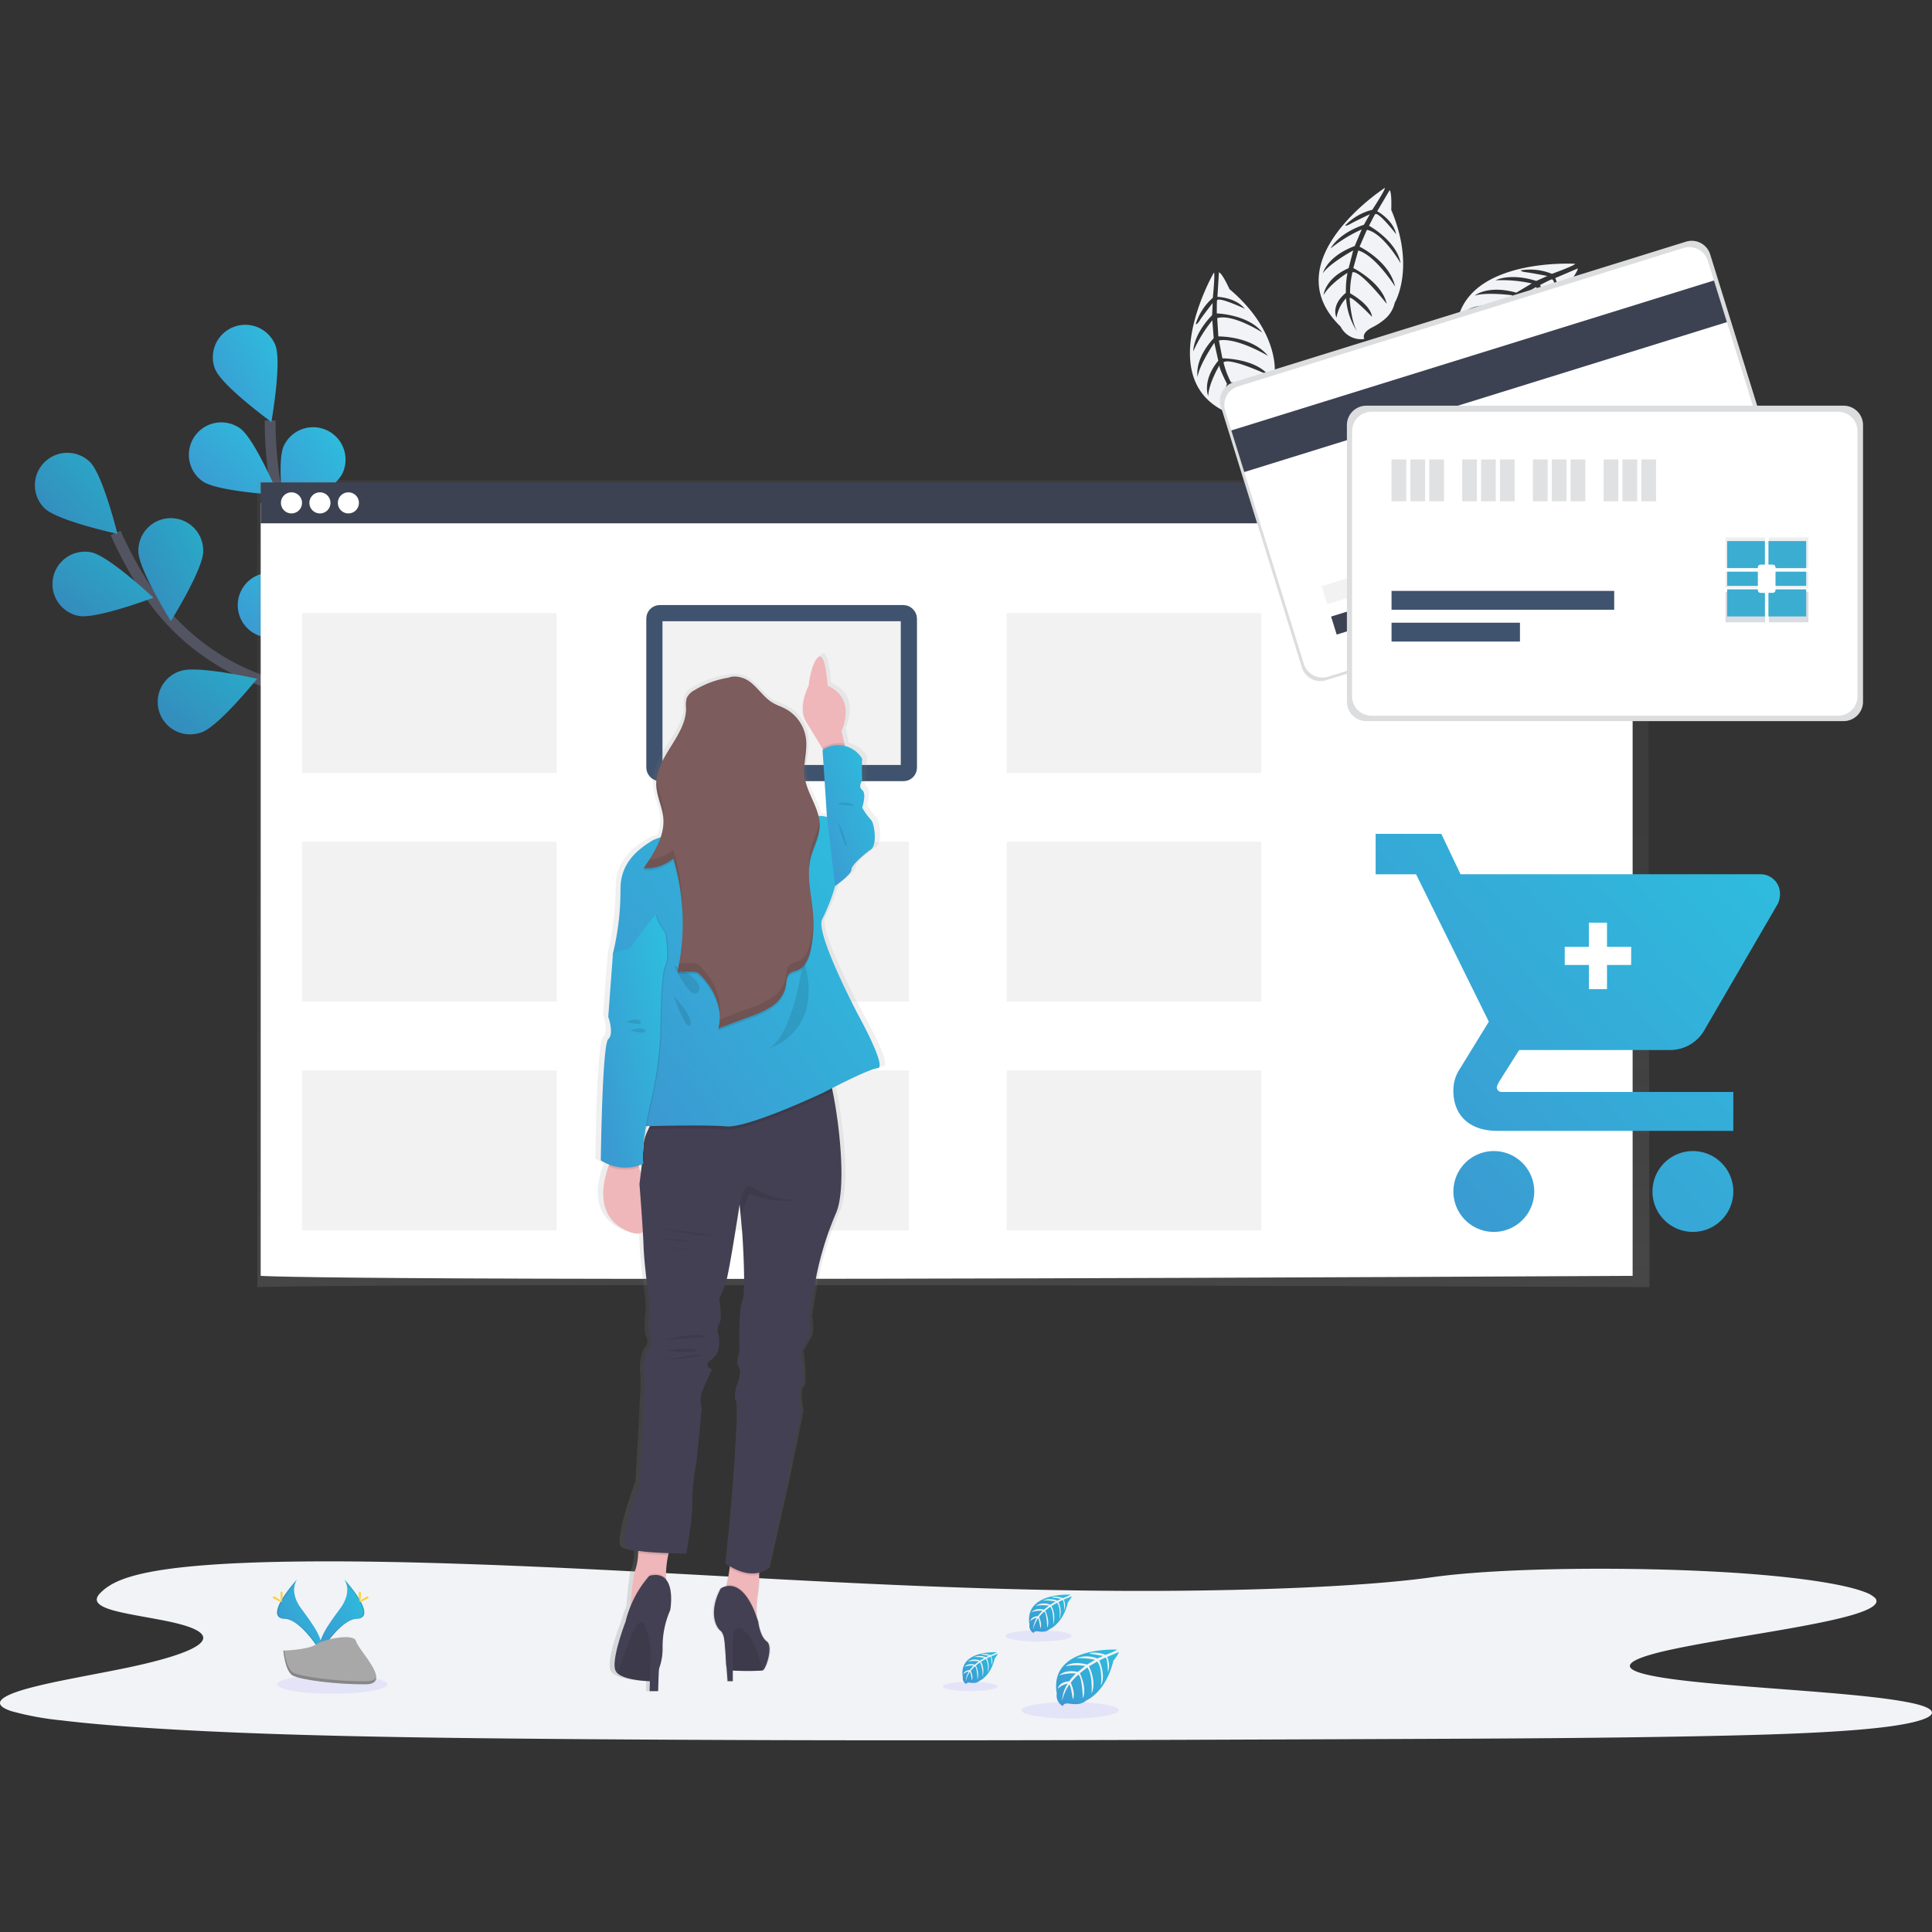 <svg xmlns="http://www.w3.org/2000/svg" xmlns:xlink="http://www.w3.org/1999/xlink" width="358" height="358" viewBox="0 0 358 358">
  <rect x="0" y="0" width="358" height="358" fill="#333333" stroke="none"/>
  <defs>
    <linearGradient id="linear-gradient" x1="1.201" y1="-0.058" x2="0.083" y2="0.898" gradientUnits="objectBoundingBox">
      <stop offset="0" stop-color="#2bc5e1"/>
      <stop offset="1" stop-color="#3b9ad1"/>
    </linearGradient>
    <linearGradient id="linear-gradient-20" x1="0.5" y1="1" x2="0.5" gradientUnits="objectBoundingBox">
      <stop offset="0" stop-color="gray" stop-opacity="0.251"/>
      <stop offset="0.54" stop-color="gray" stop-opacity="0.122"/>
      <stop offset="1" stop-color="gray" stop-opacity="0.102"/>
    </linearGradient>
    <linearGradient id="linear-gradient-21" x1="0.5" x2="0.5" xlink:href="#linear-gradient-20"/>
  </defs>
  <g id="Shopping_guide" data-name="Shopping guide" transform="translate(71.943 54.506)">
    <rect id="Rectangle_2382" data-name="Rectangle 2382" width="358" height="358" transform="translate(-71.943 -54.506)" fill="#fff" opacity="0"/>
    <g id="Group_1361" data-name="Group 1361" transform="translate(-66.067 3.324)">
      <path id="Path_6504" data-name="Path 6504" d="M496.97,53.012c-.355.039-.681.076-1.028.113-1.282.135-2.625.258-4.018.366-7.3.574-16.295.855-25.057,1.045-19.653.428-39.717.511-59.7.592-53.983.221-108.1.442-161.95-.068-21.277-.2-43.022-.538-62.3-1.57q-4.145-.221-8.128-.488c-5.372-.36-10.532-.8-14.823-1.323a55.129,55.129,0,0,1-9.256-1.7c-4.075-1.336-1.918-2.836,2.734-4.145,1.932-.53,4.111-1.038,6.521-1.523,3.592-.737,7.553-1.453,11.167-2.19,12.858-2.618,21.249-5.931,9.38-8.617-3.411-.772-8.341-1.449-11.121-2.254-3.546-1.03-3.273-2.174-2.145-3.286q.22-.212.465-.419c1.926-1.648,5.55-3.423,16.724-4.452,11.607-1.069,28.089-1.015,42.494-.635,22.4.6,43.065,1.84,63.948,2.961s42.731,2.147,65.682,2.257c20.266.1,43.905-.631,57.356-2.525,13.064-1.84,37.621-1.98,55.32-.868,12.149.763,21.213,2.136,25.036,3.682a5.141,5.141,0,0,1,1.663.959.833.833,0,0,1,.3.9,1.269,1.269,0,0,1-.3.443c-2.957,3.049-24.245,5.454-37.185,8.178-6.323,1.33-10.788,2.929-6.44,4.363C458.941,45,482,45.779,495.927,47.406c2.621.3,4.928.649,6.844,1.048C509.527,49.9,507.034,51.857,496.97,53.012Z" transform="translate(-154.434 209.281)" fill="#f1f3f6"/>
      <g id="flowers" transform="translate(0.595 2.353)">
        <path id="Path_6505" data-name="Path 6505" d="M154.312,208.776s-13.86-24.563-34.747-31.638a42.721,42.721,0,0,1-21.646-16.193A71.712,71.712,0,0,1,91.53,149.46" transform="translate(-76.573 -110.886)" fill="none" stroke="#535461" stroke-miterlimit="10" stroke-width="2"/>
        <path id="Path_6506" data-name="Path 6506" d="M43.713,110.482c2.38,2.3,13.463,4.71,13.463,4.71s-2.712-11-5.1-13.315a6,6,0,1,0-8.365,8.618Z" transform="translate(-41.89 -76.455)" fill="url(#linear-gradient)"/>
        <path id="Path_6507" data-name="Path 6507" d="M57.53,172.879c3.251.645,13.86-3.372,13.86-3.372s-8.271-7.762-11.525-8.407a6,6,0,1,0-2.335,11.78Z" transform="translate(-49.437 -118.938)" fill="url(#linear-gradient)"/>
        <path id="Path_6508" data-name="Path 6508" d="M125.574,245.06c3.134-1.085,10.245-9.9,10.245-9.9s-11.052-2.528-14.183-1.443a6.005,6.005,0,1,0,3.917,11.347Z" transform="translate(-94.656 -169.564)" fill="url(#linear-gradient)"/>
        <path id="Path_6509" data-name="Path 6509" d="M197.805,285.6c3.272-.542,11.781-8.03,11.781-8.03s-10.465-4.36-13.737-3.821a6.005,6.005,0,0,0,1.956,11.851Z" transform="translate(-145.946 -197.696)" fill="url(#linear-gradient)"/>
        <path id="Path_6510" data-name="Path 6510" d="M117.544,146.507c0,3.314-6,12.935-6,12.935s-6.008-9.615-6.011-12.929a6.005,6.005,0,1,1,12.007,0Z" transform="translate(-86.358 -104.538)" fill="url(#linear-gradient)"/>
        <path id="Path_6511" data-name="Path 6511" d="M199,192.423c-.991,3.164-9.594,10.546-9.594,10.546s-2.856-10.983-1.877-14.162a6.005,6.005,0,0,1,11.45,3.589Z" transform="translate(-143.501 -135.608)" fill="url(#linear-gradient)"/>
        <path id="Path_6512" data-name="Path 6512" d="M270.268,252.769c-.44,3.287-7.671,12.016-7.671,12.016s-4.67-10.329-4.218-13.616a6,6,0,1,1,11.9,1.6Z" transform="translate(-193.126 -178.311)" fill="url(#linear-gradient)"/>
        <path id="Path_6513" data-name="Path 6513" d="M43.713,110.482c2.38,2.3,13.463,4.71,13.463,4.71s-2.712-11-5.1-13.315a6,6,0,1,0-8.365,8.618Z" transform="translate(-41.89 -76.455)" opacity="0.1"/>
        <path id="Path_6514" data-name="Path 6514" d="M57.53,172.879c3.251.645,13.86-3.372,13.86-3.372s-8.271-7.762-11.525-8.407a6,6,0,1,0-2.335,11.78Z" transform="translate(-49.437 -118.938)" opacity="0.1"/>
        <path id="Path_6515" data-name="Path 6515" d="M125.574,245.06c3.134-1.085,10.245-9.9,10.245-9.9s-11.052-2.528-14.183-1.443a6.005,6.005,0,1,0,3.917,11.347Z" transform="translate(-94.656 -169.564)" opacity="0.1"/>
        <path id="Path_6516" data-name="Path 6516" d="M197.805,285.6c3.272-.542,11.781-8.03,11.781-8.03s-10.465-4.36-13.737-3.821a6.005,6.005,0,0,0,1.956,11.851Z" transform="translate(-145.946 -197.696)" opacity="0.25"/>
        <path id="Path_6517" data-name="Path 6517" d="M117.544,146.507c0,3.314-6,12.935-6,12.935s-6.008-9.615-6.011-12.929a6.005,6.005,0,1,1,12.007,0Z" transform="translate(-86.358 -104.538)" opacity="0.1"/>
        <path id="Path_6518" data-name="Path 6518" d="M199,192.423c-.991,3.164-9.594,10.546-9.594,10.546s-2.856-10.983-1.877-14.162a6.005,6.005,0,0,1,11.45,3.589Z" transform="translate(-143.501 -135.608)" opacity="0.25"/>
        <path id="Path_6519" data-name="Path 6519" d="M270.268,252.769c-.44,3.287-7.671,12.016-7.671,12.016s-4.67-10.329-4.218-13.616a6,6,0,1,1,11.9,1.6Z" transform="translate(-193.126 -178.311)" opacity="0.25"/>
        <path id="Path_6520" data-name="Path 6520" d="M219.9,159.946s-2.712-28.076-18.947-43.009a42.708,42.708,0,0,1-13.228-23.575A71.759,71.759,0,0,1,186.54,80.27" transform="translate(-142.955 -62.544)" fill="none" stroke="#535461" stroke-miterlimit="10" stroke-width="2"/>
        <path id="Path_6521" data-name="Path 6521" d="M151.757,29.7c1.241,3.076,10.4,9.75,10.4,9.75s1.974-11.164.735-14.24a6.009,6.009,0,0,0-11.149,4.49Z" transform="translate(-118.341 -21.441)" fill="url(#linear-gradient)"/>
        <path id="Path_6522" data-name="Path 6522" d="M139.1,92.369c2.712,1.907,14.032,2.531,14.032,2.531s-4.39-10.443-7.1-12.351a6.009,6.009,0,0,0-6.93,9.82Z" transform="translate(-108.031 -63.368)" fill="url(#linear-gradient)"/>
        <path id="Path_6523" data-name="Path 6523" d="M172.244,185.947c3.314.28,13.39-4.9,13.39-4.9s-9.079-6.789-12.384-7.066a6.005,6.005,0,1,0-1.006,11.965Z" transform="translate(-129.03 -127.996)" fill="url(#linear-gradient)"/>
        <path id="Path_6524" data-name="Path 6524" d="M221.722,252.205c3.212.832,14.026-2.567,14.026-2.567s-7.8-8.226-11.01-9.057a6,6,0,1,0-3.013,11.625Z" transform="translate(-164.394 -174.416)" fill="url(#linear-gradient)"/>
        <path id="Path_6525" data-name="Path 6525" d="M204.5,92.863c-1.341,3.031-10.724,9.392-10.724,9.392s-1.6-11.221-.256-14.255A6,6,0,1,1,204.5,92.864Z" transform="translate(-147.455 -65.447)" fill="url(#linear-gradient)"/>
        <path id="Path_6526" data-name="Path 6526" d="M254.754,167.006c-2.187,2.492-13.044,5.755-13.044,5.755s1.832-11.185,4.023-13.677a6,6,0,0,1,9.021,7.922Z" transform="translate(-181.502 -116.184)" fill="url(#linear-gradient)"/>
        <path id="Path_6527" data-name="Path 6527" d="M299.442,251.576c-1.736,2.826-11.884,7.876-11.884,7.876s-.084-11.335,1.651-14.162a6.01,6.01,0,0,1,10.245,6.285Z" transform="translate(-213.535 -175.838)" fill="url(#linear-gradient)"/>
      </g>
      <g id="floor_flowers" data-name="floor flowers" transform="translate(44.637 234.816)">
        <ellipse id="Ellipse_827" data-name="Ellipse 827" cx="10.208" cy="1.748" rx="10.208" ry="1.748" transform="translate(0.857 17.711)" fill="#6c63ff" opacity="0.1"/>
        <path id="Path_6528" data-name="Path 6528" d="M221.566,792.94s1.654,2.167-.765,5.424-4.414,6.026-3.616,8.066c0,0,3.649-6.071,6.629-6.156S224.839,796.592,221.566,792.94Z" transform="translate(-208.284 -792.94)" fill="url(#linear-gradient)"/>
        <path id="Path_6529" data-name="Path 6529" d="M221.8,792.94a2.663,2.663,0,0,1,.337.681c2.9,3.4,4.444,6.584,1.657,6.662-2.594.075-5.71,4.716-6.454,5.888a2.788,2.788,0,0,0,.087.268s3.649-6.071,6.629-6.156S225.072,796.592,221.8,792.94Z" transform="translate(-208.517 -792.94)" opacity="0.1"/>
        <path id="Path_6530" data-name="Path 6530" d="M241.463,800.956c0,.762-.084,1.38-.19,1.38s-.193-.6-.193-1.38.108-.4.214-.4S241.463,800.193,241.463,800.956Z" transform="translate(-225.103 -798.196)" fill="#ffd037"/>
        <path id="Path_6531" data-name="Path 6531" d="M242.826,803.905c-.669.365-1.253.585-1.3.491s.452-.464,1.121-.828.4-.1.455,0S243.5,803.541,242.826,803.905Z" transform="translate(-225.41 -800.235)" fill="#ffd037"/>
        <path id="Path_6532" data-name="Path 6532" d="M194.5,792.94s-1.654,2.167.765,5.424,4.414,6.026,3.616,8.066c0,0-3.649-6.071-6.629-6.156S191.235,796.592,194.5,792.94Z" transform="translate(-189.962 -792.94)" fill="url(#linear-gradient)"/>
        <path id="Path_6533" data-name="Path 6533" d="M194.486,792.94a2.663,2.663,0,0,0-.337.681c-2.9,3.4-4.444,6.584-1.657,6.662,2.6.075,5.71,4.716,6.454,5.888a2.134,2.134,0,0,1-.087.268s-3.649-6.072-6.629-6.156S191.22,796.592,194.486,792.94Z" transform="translate(-189.947 -792.94)" opacity="0.1"/>
        <path id="Path_6534" data-name="Path 6534" d="M192.91,800.956c0,.762.084,1.38.19,1.38s.193-.6.193-1.38-.108-.4-.214-.4S192.91,800.193,192.91,800.956Z" transform="translate(-191.448 -798.196)" fill="#ffd037"/>
        <path id="Path_6535" data-name="Path 6535" d="M188.464,803.905c.669.365,1.25.585,1.3.491s-.452-.464-1.121-.828-.4-.1-.455,0S187.8,803.541,188.464,803.905Z" transform="translate(-188.057 -800.235)" fill="#ffd037"/>
        <path id="Path_6536" data-name="Path 6536" d="M194.66,831s4.628-.145,6.026-1.136,7.117-2.181,7.464-.588,6.954,7.922,1.73,7.964-12.14-.814-13.532-1.66S194.66,831,194.66,831Z" transform="translate(-192.67 -817.783)" fill="#a8a8a8"/>
        <path id="Path_6537" data-name="Path 6537" d="M209.97,842.472c-5.225.042-12.14-.813-13.532-1.66-1.061-.648-1.482-2.965-1.624-4.031h-.154s.3,3.73,1.684,4.58,8.307,1.7,13.532,1.66c1.507,0,2.031-.548,2-1.344C211.669,842.164,211.094,842.463,209.97,842.472Z" transform="translate(-192.67 -823.57)" opacity="0.2"/>
        <path id="Path_6538" data-name="Path 6538" d="M681.26,836.172s-12.739-.768-11.236,8.16a2.172,2.172,0,0,0,1.13,2.293s.024-.66,1.308-.437a5.83,5.83,0,0,0,1.383.066,2.861,2.861,0,0,0,1.693-.7h0s3.58-1.476,4.972-7.331c0,0,1.03-1.277.991-1.606l-2.151.9a3.857,3.857,0,0,1,.157,2.841s-.069-2.784-.482-2.712c-.084,0-1.118.536-1.118.536s1.266,2.712.3,4.664c0,0,.362-3.314-.705-4.469l-1.507.883s1.476,2.79.476,5.068c0,0,.256-3.492-.792-4.854l-1.371,1.069s1.386,2.751.539,4.64c0,0-.108-4.065-.838-4.372a7.887,7.887,0,0,0-1.383,1.507s.949,1.995.362,3.049c0,0-.362-2.712-.66-2.712a8.951,8.951,0,0,0-1.32,3.013,6.558,6.558,0,0,1,1.03-3.2,3.6,3.6,0,0,0-1.829.949s.187-1.268,2.109-1.38a8.257,8.257,0,0,1,1.253-1.443,7.844,7.844,0,0,0-3.1.356s1.028-1.205,3.45-.654l1.353-1.1a11.117,11.117,0,0,0-3.616.036s1.241-1.061,3.98-.3l1.476-.88a13.443,13.443,0,0,0-3.456-.3,5.293,5.293,0,0,1,3.887.06l1.055-.473s-1.588-.3-2.052-.359-.488-.178-.488-.178a5.5,5.5,0,0,1,2.98.331A13.4,13.4,0,0,0,681.26,836.172Z" transform="translate(-524.715 -823.134)" fill="url(#linear-gradient)"/>
        <ellipse id="Ellipse_828" data-name="Ellipse 828" cx="9.015" cy="1.525" rx="9.015" ry="1.525" transform="translate(138.755 22.743)" fill="#6c63ff" opacity="0.1"/>
        <path id="Path_6539" data-name="Path 6539" d="M618.693,837.768s-7.183-.434-6.328,4.6a1.229,1.229,0,0,0,.639,1.293s0-.374.738-.247a3.516,3.516,0,0,0,.777.039,1.648,1.648,0,0,0,.955-.395h0s2.019-.835,2.805-4.134c0,0,.579-.72.557-.9l-1.205.515a2.184,2.184,0,0,1,.087,1.6s-.039-1.57-.271-1.534c-.048,0-.63.3-.63.3a3.575,3.575,0,0,1,.175,2.63s.2-1.877-.4-2.522l-.853.5a3.772,3.772,0,0,1,.268,2.857,5.351,5.351,0,0,0-.449-2.736l-.771.6a3.681,3.681,0,0,1,.3,2.615s-.063-2.293-.473-2.465a4.716,4.716,0,0,0-.78.841s.536,1.127.2,1.721c0,0-.2-1.528-.371-1.534a5.063,5.063,0,0,0-.744,1.706,3.661,3.661,0,0,1,.579-1.808,2.024,2.024,0,0,0-1.031.533s.106-.717,1.205-.777a4.559,4.559,0,0,1,.705-.814,4.413,4.413,0,0,0-1.748.2,1.963,1.963,0,0,1,1.946-.368l.762-.624a6.279,6.279,0,0,0-2.037.021,2.46,2.46,0,0,1,2.245-.163l.829-.494a7.447,7.447,0,0,0-1.946-.169,3,3,0,0,1,2.191.033l.6-.265s-.9-.178-1.154-.2-.277-.1-.277-.1a3.109,3.109,0,0,1,1.681.187A7.1,7.1,0,0,0,618.693,837.768Z" transform="translate(-484.467 -824.254)" fill="url(#linear-gradient)"/>
        <ellipse id="Ellipse_829" data-name="Ellipse 829" cx="5.083" cy="0.859" rx="5.083" ry="0.859" transform="translate(124.196 18.989)" fill="#6c63ff" opacity="0.1"/>
        <path id="Path_6540" data-name="Path 6540" d="M660.973,802.354s-8.669-.524-7.647,5.553a1.483,1.483,0,0,0,.771,1.561s0-.449.889-.3a4.278,4.278,0,0,0,.94.045,1.986,1.986,0,0,0,1.154-.476h0s2.438-1.006,3.384-4.993c0,0,.7-.868.675-1.091l-1.464.624a2.634,2.634,0,0,1,.109,1.934s-.048-1.9-.331-1.85c-.054,0-.759.365-.759.365a4.32,4.32,0,0,1,.211,3.176s.247-2.266-.479-3.043l-1.03.6a4.549,4.549,0,0,1,.325,3.45s.175-2.377-.542-3.314l-.934.726s.946,1.871.371,3.158c0,0-.075-2.766-.572-2.977a5.672,5.672,0,0,0-.94,1.015s.648,1.359.244,2.076c0,0-.244-1.841-.446-1.85a6.051,6.051,0,0,0-.9,2.058,4.433,4.433,0,0,1,.7-2.175,2.449,2.449,0,0,0-1.244.645s.127-.865,1.446-.94a5.667,5.667,0,0,1,.853-.982,5.365,5.365,0,0,0-2.109.244,2.364,2.364,0,0,1,2.35-.446l.922-.75a7.583,7.583,0,0,0-2.462.024,3,3,0,0,1,2.712-.2l1-.6a9.882,9.882,0,0,0-2.35-.2,3.607,3.607,0,0,1,2.646.039l.717-.319s-1.082-.214-1.4-.247-.331-.12-.331-.12a3.745,3.745,0,0,1,2.028.226A8.84,8.84,0,0,0,660.973,802.354Z" transform="translate(-513.076 -799.509)" fill="url(#linear-gradient)"/>
        <ellipse id="Ellipse_830" data-name="Ellipse 830" cx="6.138" cy="1.037" rx="6.138" ry="1.037" transform="translate(135.79 9.452)" fill="#6c63ff" opacity="0.1"/>
      </g>
      <g id="browser" transform="translate(41.803 31.146)">
        <path id="Path_6541" data-name="Path 6541" d="M436.614,266.523,436.348,117H178.65V266.523S194.137,265.66,436.614,266.523Z" transform="translate(-178.65 -117)" fill="url(#linear-gradient-20)"/>
        <path id="Path_6542" data-name="Path 6542" d="M434.951,274.223V131H180.73V274.223S196,275.481,434.951,274.223Z" transform="translate(-180.103 -126.782)" fill="#fff"/>
        <rect id="Rectangle_2574" data-name="Rectangle 2574" width="254.217" height="7.575" transform="translate(0.63 0.419)" fill="#3c4252"/>
      </g>
      <g id="buttons" transform="translate(46.175 33.394)">
        <circle id="Ellipse_831" data-name="Ellipse 831" cx="1.959" cy="1.959" r="1.959" fill="#fff"/>
        <circle id="Ellipse_832" data-name="Ellipse 832" cx="1.959" cy="1.959" r="1.959" transform="translate(5.273)" fill="#fff"/>
        <circle id="Ellipse_833" data-name="Ellipse 833" cx="1.959" cy="1.959" r="1.959" transform="translate(10.546)" fill="#fff"/>
      </g>
      <g id="boxes" transform="translate(50.092 55.788)">
        <rect id="Rectangle_2575" data-name="Rectangle 2575" width="47.155" height="29.631" rx="1" transform="translate(65.291)" fill="#f2f2f2" stroke="#3f536e" stroke-width="3"/>
        <rect id="Rectangle_2576" data-name="Rectangle 2576" width="47.155" height="29.631" fill="#f2f2f2"/>
        <rect id="Rectangle_2577" data-name="Rectangle 2577" width="47.155" height="29.631" transform="translate(130.583)" fill="#f2f2f2"/>
        <rect id="Rectangle_2578" data-name="Rectangle 2578" width="47.155" height="29.631" transform="translate(0 42.362)" fill="#f2f2f2"/>
        <rect id="Rectangle_2579" data-name="Rectangle 2579" width="47.155" height="29.631" transform="translate(65.291 42.362)" fill="#f2f2f2"/>
        <rect id="Rectangle_2580" data-name="Rectangle 2580" width="47.155" height="29.631" transform="translate(130.583 42.362)" fill="#f2f2f2"/>
        <rect id="Rectangle_2581" data-name="Rectangle 2581" width="47.155" height="29.631" transform="translate(0 84.72)" fill="#f2f2f2"/>
        <rect id="Rectangle_2582" data-name="Rectangle 2582" width="47.155" height="29.631" transform="translate(65.291 84.72)" fill="#f2f2f2"/>
        <rect id="Rectangle_2583" data-name="Rectangle 2583" width="47.155" height="29.631" transform="translate(130.583 84.72)" fill="#f2f2f2"/>
      </g>
      <g id="woman" transform="translate(104.431 63.187)">
        <path id="Path_6543" data-name="Path 6543" d="M436.177,290.188s-8.47-15.481-7.042-18a34.3,34.3,0,0,0,2.48-6.165s3.128-2.139,3.128-3.013,2.477-2.9,3.781-3.775.651-5.035,0-5.538a11.476,11.476,0,0,1-1.684-2.266s.9-2.516,0-3.272.133-1.507,0-2.266a30.386,30.386,0,0,1,0-3.522,5.678,5.678,0,0,0-3.333-2.411l-.1-.4-.557-2.347s2.712-5.2-1.687-7.918a7.346,7.346,0,0,0-.973-.512,3.374,3.374,0,0,0-.024-.341,21.293,21.293,0,0,0-.639-3.98c-.229-.729-.527-1.22-.9-1.109a.6.6,0,0,0-.247.142,2.747,2.747,0,0,0-.467.551h0a.124.124,0,0,1-.021.033,9.45,9.45,0,0,0-1.037,2.878,16.6,16.6,0,0,0-.3,1.808h0a9.939,9.939,0,0,0-.5,1.118c-.533,1.383-1.157,3.778-.021,5.55.964,1.507,2.263,3.577,3.206,5.083l.03.048.057.093-.1.063v.232l.087,1.269.729,10.962a4.656,4.656,0,0,0-.669-.142,6.077,6.077,0,0,0-.973-.063c-.636-2.5-2.38-4.821-2.712-7.43a6.9,6.9,0,0,1-.051-.786c.027-1.642.437-3.29.4-4.929,0-.3,0-.6-.03-.9h0a2.42,2.42,0,0,0-.024-.25,7.409,7.409,0,0,0-4.029-5.613c-.756-.377-1.576-.627-2.311-1.04-1.7-.952-2.787-2.67-4.33-3.848a4.793,4.793,0,0,0-4.143-.9,19.139,19.139,0,0,0-2.016.416h0a18.184,18.184,0,0,0-4.613,1.916c-.2.117-.392.238-.579.377a2.549,2.549,0,0,0-.931,1.088,2.85,2.85,0,0,0-.145,1.172c0,.286,0,.579.018.865-.084,4.821-5.279,8.551-5.707,13.258,0,.111-.018.223-.024.334v.515h0v.377c.075,2.064,1.148,3.986,1.344,6.041.018.184.027.365.03.548a9.112,9.112,0,0,1-.533,2.766,8.1,8.1,0,0,0-1.871.759c-1.579,1.015-4.429,2.769-5.469,6.123a8.967,8.967,0,0,0-.395,2.688,56.119,56.119,0,0,1-.88,9.6,17.934,17.934,0,0,1-.554,2.359.554.554,0,0,0-.018.232l-.627,8.135-.111,1.431-.157,2.037s.045.124.111.331a9.6,9.6,0,0,1,.247.94,5.056,5.056,0,0,1,.081,2.109,1.452,1.452,0,0,1-.44.774.325.325,0,0,0-.051.057,6.258,6.258,0,0,0-.476,2.073c-.054.422-.105.9-.157,1.4-.3,3.209-.488,8.012-.6,11.983-.108,3.917-.148,7.012-.148,7.012a8,8,0,0,0,1.618.8c-.042.105-.087.214-.13.328a15.827,15.827,0,0,0-.982,4.14c-.253,2.962.576,6.252,4.706,7.946a6.667,6.667,0,0,0,.811.277,2.571,2.571,0,0,0,2.061-.127c0,.178.021.35.03.521.042.735.078,1.407.1,1.971.13,3.525,1,9.69,1,9.69a12.83,12.83,0,0,1,.039,3.272,17.771,17.771,0,0,0,0,3.775s.9,1.507,0,2.266-1.172,4.52-.9,5.035a.17.17,0,0,1,.015.057c.2,1.25-.925,19.829-.925,19.829s-1.064,2.844-1.91,5.8c-.826,2.875-1.446,5.851-.681,6.409a6.4,6.4,0,0,0,2.383.645c0,.124-.018.247-.03.374a10.738,10.738,0,0,1-.527,3.122c-.359.512-.735,4.483-.919,6.629l-.018.238a22.189,22.189,0,0,0-.97,2.814s-2.884,7.232-1.907,9.109a1.54,1.54,0,0,0,.359.443h0a.819.819,0,0,0,.093.084c1.389,1.112,4.869,1.344,6.132,1.4l-.048,1.79v.066h1.642v-.045c0-.226.036-1.263.09-2.649,0-.247.018-.506.03-.771,0-.208.021-.419.03-.636a11.15,11.15,0,0,0,.714-4.022,17.649,17.649,0,0,1,.633-4.664,12.964,12.964,0,0,1,.835-2.275,10.386,10.386,0,0,0-.2-4.631,3.346,3.346,0,0,0-.6-1.043v-.6a17.378,17.378,0,0,1,.386-3.863.437.437,0,0,1,0-.06c.024-.105.051-.2.078-.3l.018-.066.533.018c1.636.045,2.838.045,2.838.045s1.3-6.671,1.175-9.564v-.392a37.249,37.249,0,0,1,.789-6.783l1.052-10.2a5.364,5.364,0,0,1,0-3.013c.322-.777.988-2.221,1.452-3.215.217-.461.389-.823.461-.979l.042-.084a1.95,1.95,0,0,1-.464-.232h0c-.425-.283-.8-.838.467-1.654,1.956-1.259,1.3-4.405,1.3-4.405a2.261,2.261,0,0,1,.1-2.139c.678-1.006,0-4.782,0-4.782a15.809,15.809,0,0,0,1.338-3.149c.485-1.507,1.711-8.874,2.29-12.426.19-1.166.3-1.919.3-1.919l.018.184.018.2h0l.163,1.678.021.223.3,3.173s.6,8.34.226,11.61v.06a3.863,3.863,0,0,1-.22.991c-.693,1.567-.566,7.792-.53,9.169v.277a5.544,5.544,0,0,0-.368,2.127h0a1.365,1.365,0,0,0,.238.633,1.6,1.6,0,0,1,.232.979v.03a3.567,3.567,0,0,1-.036.434,8.271,8.271,0,0,1-.458,1.705,6.242,6.242,0,0,0-.434,2.8h0a.886.886,0,0,0,.172.341.8.8,0,0,1,.1.362.131.131,0,0,0,0,.033c.244,2.028-.386,10.98-.759,15.879-.151,1.934-.259,3.236-.259,3.236l-1.034,10.7.1.072c.117.084.337.229.633.4v.024l-.045.322c-.148,1.03-.346,2.23-.563,3.146-.018.069-.033.136-.051.2a2.882,2.882,0,0,0-1.106.443c-2.194,3.9-1.223,6.984,0,7.882a3.166,3.166,0,0,1,.738,1.841l.3,3.884v.446a1.154,1.154,0,0,0,.057.356l.093,1.178.127,1.639h1v-1.986h.054c1.579.054,4.125.121,5.234.033h.03a1.953,1.953,0,0,0,.3-.033.757.757,0,0,0,.175-.048c.588-.283,2.052-4.435.732-5.378s-1.612-3.616-1.612-3.616c-.115-.35-.229-.681-.346-1v-.2a16.564,16.564,0,0,1,.157-3.453,26.272,26.272,0,0,0,.343-4.125v-.383a5.147,5.147,0,0,0,.672-.22l.048-.021a4.734,4.734,0,0,0,1.124-.666l3.688-16.343.389-1.9,2.215-10.814s-.78-3.775,0-4.4c.286-.229.365-1.205.346-2.335-.03-1.977-.346-4.462-.346-4.462s1.043-1.636,1.567-2.642,0-3.649,0-3.649l1.027-6.05a57.178,57.178,0,0,1,4.041-13.216c2.109-4.444.765-16.446-.6-22.833-.036-.166-.072-.328-.108-.485v-.024c.645-.319,1.434-.705,2.278-1.109l.319-.151c1.07-.5,2.2-1.021,3.218-1.452l.066-.027a22.472,22.472,0,0,1,2.239-.838,3.752,3.752,0,0,1,.687-.142C441.652,299.751,436.177,290.188,436.177,290.188Zm-40.771,20.474h.542c-.063.117-.124.238-.184.359-.036.072-.072.142-.105.214-.2.413-.383.835-.533,1.247.06-.446.136-.931.22-1.449C395.368,310.918,395.389,310.782,395.407,310.662Zm-1.464,7.855a.224.224,0,0,0,0-.042l-.045-.142c-.033-.1-.063-.193-.093-.3q.28-.084.569-.19h.039v.1c-.015.142-.033.283-.051.422h0a.309.309,0,0,1,0,.054,2.93,2.93,0,0,1-.039.331c-.027.217-.054.428-.078.63-.057-.19-.115-.377-.175-.56a1.431,1.431,0,0,1-.127-.3Z" transform="translate(-386.5 -223.338)" fill="url(#linear-gradient-21)"/>
        <path id="Path_6544" data-name="Path 6544" d="M522.142,243.3l-3.254,1.151-1.181-1.959c-.9-1.507-2.157-3.568-3.082-5.065-1.633-2.633.5-6.647.5-6.647s.386-4.029,1.76-5.27,1.757,5.27,1.757,5.27c5.517,2.507,2.561,8.4,2.561,8.4l.536,2.338Z" transform="translate(-475.589 -224.749)" fill="#efb7b9"/>
        <path id="Path_6545" data-name="Path 6545" d="M530.715,280.546l-3.254,1.151-1.181-1.959v-.172a5.667,5.667,0,0,1,4.041-.8Z" transform="translate(-484.163 -261.991)" opacity="0.1"/>
        <path id="Path_6546" data-name="Path 6546" d="M523.56,294.613l1.63-1.38-.816-12.42a5.16,5.16,0,0,1,7.34,1.63,31.7,31.7,0,0,0,0,3.513c.126.753-.877,1.507,0,2.257s0,3.263,0,3.263a11.333,11.333,0,0,0,1.618,2.257c.627.5,1.256,4.643,0,5.52s-3.613,2.887-3.613,3.763-3.013,3.013-3.013,3.013l-2.646-3.5Z" transform="translate(-482.262 -262.86)" fill="url(#linear-gradient)"/>
        <path id="Path_6547" data-name="Path 6547" d="M395.96,541.833c-6.081-2.579-4.731-8.88-3.586-12.052a16.427,16.427,0,0,1,.8-1.88l3.411-2.07s.7,1.775,1.44,4.155C399.757,535.523,401.742,544.288,395.96,541.833Z" transform="translate(-389.916 -434.685)" fill="#efb7b9"/>
        <path id="Path_6548" data-name="Path 6548" d="M415.841,765.952a10.238,10.238,0,0,0-.9,2.537,18.32,18.32,0,0,0-.392,4.318c.024,1,.108,1.66.108,1.66l-6.773,4.658s.039-.545.105-1.347c.175-2.133.539-6.093.883-6.6a11,11,0,0,0,.509-3.109c.105-1.326.148-2.489.148-2.489S417.676,762.52,415.841,765.952Z" transform="translate(-401.438 -601.317)" fill="#efb7b9"/>
        <path id="Path_6549" data-name="Path 6549" d="M472,779.4s0,1.3-.048,2.8a28.692,28.692,0,0,1-.328,4.113,16.934,16.934,0,0,0-.154,3.441c.045,1.507.154,2.862.154,2.862s-6.915-6.538-6.21-7.057a3.2,3.2,0,0,0,.548-1.437c.211-.9.4-2.109.542-3.134.169-1.22.274-2.2.274-2.2Z" transform="translate(-441.6 -611.425)" fill="#efb7b9"/>
        <path id="Path_6550" data-name="Path 6550" d="M419.348,765.952a10.239,10.239,0,0,0-.9,2.537,55.343,55.343,0,0,1-5.544-.425c.1-1.3.148-2.489.148-2.489S421.183,762.52,419.348,765.952Z" transform="translate(-404.945 -601.317)" opacity="0.1"/>
        <path id="Path_6551" data-name="Path 6551" d="M474.646,779.416s0,1.3-.048,2.8c-2.157.551-4.375-.551-5.448-1.205.169-1.22.274-2.2.274-2.2Z" transform="translate(-444.247 -611.439)" opacity="0.1"/>
        <path id="Path_6552" data-name="Path 6552" d="M443.483,505.711a58.522,58.522,0,0,0-3.89,13.173l-1,6.026s.5,2.634,0,3.637-1.507,2.636-1.507,2.636.753,6.147,0,6.773,0,4.39,0,4.39L434.573,555,431.06,571.31c-3.387,2.763-7.894-.75-7.894-.75l.994-10.663s1.507-18.681.88-19.447.25-3.137.25-3.137.88-2.26.253-3.137.124-2.76.124-2.76-.25-7.653.5-9.41,0-12.622,0-12.622l-.3-3.384-.175-1.874-.015-.184s-.115.75-.3,1.913c-.554,3.54-1.736,10.877-2.2,12.387a16.126,16.126,0,0,1-1.287,3.137s.651,3.763,0,4.767a2.333,2.333,0,0,0-.1,2.133s.627,3.137-1.256,4.39,0,1.883,0,1.883-1.38,3.013-1.88,4.264a5.578,5.578,0,0,0,0,3.013l-1,10.16a36.75,36.75,0,0,0-.753,7.15c.127,2.887-1.13,9.534-1.13,9.534s-9.66,0-11.149-1.13,2.486-12.152,2.486-12.152,1.13-19.32.877-19.82,0-4.267.88-5.017,0-2.26,0-2.26a18.5,18.5,0,0,1,0-3.763,13.351,13.351,0,0,0-.039-3.263s-.841-6.147-.964-9.66-.753-11.414-.753-11.414.657-4.887.756-7.213a8.192,8.192,0,0,1,.9-2.932,26.153,26.153,0,0,1,1.868-3.278s29.724-8.786,30.972-7.912c.331.232.814,1.808,1.29,4.089C444.218,489.32,445.514,501.282,443.483,505.711Z" transform="translate(-398.925 -401.824)" fill="#444053"/>
        <circle id="Ellipse_834" data-name="Ellipse 834" cx="8.657" cy="8.657" r="8.657" transform="translate(17.588 9.899)" fill="#a1616a"/>
        <path id="Path_6553" data-name="Path 6553" d="M453.273,482.953c-1,.512-1.666.865-1.666.865s-14.05,6.65-18.046,6.273c-3.091-.3-10.983-.13-14.421-.045a26.161,26.161,0,0,1,1.868-3.278s29.727-8.783,30.975-7.909C452.315,479.1,452.8,480.666,453.273,482.953Z" transform="translate(-409.305 -401.824)" opacity="0.1"/>
        <path id="Path_6554" data-name="Path 6554" d="M414.3,325.671s-8.018,1.266-9.91,2.507-5.641,3.64-5.641,8.783a49.831,49.831,0,0,1-1.38,11.917c-.5,1.5,7.9,13.674,7.9,13.674l-3.013,18.443s12.053-.377,16.066,0,18.058-6.273,18.058-6.273,8.28-4.39,10.037-4.52-3.513-9.66-3.513-9.66-8.157-15.427-6.777-17.937a34.665,34.665,0,0,0,2.392-6.147l-1.507-12.794a4.922,4.922,0,0,0-4.14.627c-1.883,1.38-8.28.627-8.28.627Z" transform="translate(-394.079 -293.291)" fill="url(#linear-gradient)"/>
        <path id="Path_6555" data-name="Path 6555" d="M395.926,390.509l-3.146.877-.871,11.805s1.13,3.137,0,4.14-1.38,22.457-1.38,22.457a8.2,8.2,0,0,0,7.9.627s-.627-2.383,1.256-11.04a68.981,68.981,0,0,0,1.88-13.047s0-10.79.88-12.547,0-6.147,0-6.147-1.757-2.383-1.633-3.26S395.926,390.509,395.926,390.509Z" transform="translate(-389.316 -335.799)" opacity="0.1"/>
        <path id="Path_6556" data-name="Path 6556" d="M400.316,530.015a8.012,8.012,0,0,1-5.656-.2,16.4,16.4,0,0,1,.8-1.88l3.411-2.07S399.583,527.635,400.316,530.015Z" transform="translate(-392.201 -434.706)" opacity="0.1"/>
        <path id="Path_6557" data-name="Path 6557" d="M395.3,390.481l-3.137.877-.877,11.805s1.13,3.137,0,4.14-1.38,22.457-1.38,22.457a8.194,8.194,0,0,0,7.9.615s-.627-2.383,1.253-11.04a69.536,69.536,0,0,0,1.883-13.047s0-10.79.877-12.547,0-6.147,0-6.147-1.757-2.383-1.63-3.26S395.3,390.481,395.3,390.481Z" transform="translate(-388.883 -335.771)" fill="url(#linear-gradient)"/>
        <path id="Path_6558" data-name="Path 6558" d="M499.56,411.15s-1.63,14.05-6.4,16.687C493.16,427.837,503.824,424.827,499.56,411.15Z" transform="translate(-461.022 -354.56)" opacity="0.1"/>
        <path id="Path_6559" data-name="Path 6559" d="M434.88,415.32s5.894,2.884,4.52,4.89S434.88,415.32,434.88,415.32Z" transform="translate(-420.303 -357.473)" opacity="0.1"/>
        <path id="Path_6560" data-name="Path 6560" d="M434.88,434.47s3.763,3.89,3.013,5.27S434.88,434.47,434.88,434.47Z" transform="translate(-420.303 -370.853)" opacity="0.1"/>
        <path id="Path_6561" data-name="Path 6561" d="M535.63,327.47a13.335,13.335,0,0,1,1.618,4.14C537.39,333.243,535.63,327.47,535.63,327.47Z" transform="translate(-490.695 -296.094)" opacity="0.1"/>
        <path id="Path_6562" data-name="Path 6562" d="M535.63,315.581s.741-.63,2.633,0S535.63,315.581,535.63,315.581Z" transform="translate(-490.695 -287.591)" opacity="0.1"/>
        <path id="Path_6563" data-name="Path 6563" d="M486.242,553.362a17.445,17.445,0,0,1-9.175-1.175l-1.582,4.05-.175-1.874c.259-1.573.762-3.257,1.757-3.682A15.227,15.227,0,0,0,486.242,553.362Z" transform="translate(-448.55 -452.048)" opacity="0.1"/>
        <path id="Path_6564" data-name="Path 6564" d="M426.18,577.07s7.717,1.6,9.88,1.317Z" transform="translate(-414.224 -470.486)" opacity="0.1"/>
        <path id="Path_6565" data-name="Path 6565" d="M428.84,583.75a15.941,15.941,0,0,1,4.938.518Z" transform="translate(-416.082 -475.145)" opacity="0.1"/>
        <path id="Path_6566" data-name="Path 6566" d="M430.09,588.31a29.53,29.53,0,0,0,4.562.6Z" transform="translate(-416.956 -478.339)" opacity="0.1"/>
        <path id="Path_6567" data-name="Path 6567" d="M429.46,643.506c.142-.093,6.587-1.6,7.388-.518Z" transform="translate(-416.516 -516.27)" opacity="0.1"/>
        <path id="Path_6568" data-name="Path 6568" d="M429.46,651.49s5.6-.66,5.74,0S429.46,651.49,429.46,651.49Z" transform="translate(-416.516 -522.277)" opacity="0.1"/>
        <path id="Path_6569" data-name="Path 6569" d="M429.46,655.824s5.975-1.235,6.68-.934S429.46,655.824,429.46,655.824Z" transform="translate(-416.516 -524.825)" opacity="0.1"/>
        <path id="Path_6570" data-name="Path 6570" d="M414.693,792.172l-6.773,4.658s.039-.545.105-1.347a18.26,18.26,0,0,1,3.468-5.662,2.776,2.776,0,0,1,3.091.69C414.609,791.512,414.693,792.172,414.693,792.172Z" transform="translate(-401.466 -619.019)" opacity="0.1"/>
        <path id="Path_6571" data-name="Path 6571" d="M408.668,796.786a16.811,16.811,0,0,0-1.413,6.93,10.748,10.748,0,0,1-1.434,5.577,5.481,5.481,0,0,1-.476.681s-4.706-.039-6.355-1.4a1.63,1.63,0,0,1-.443-.542c-.943-1.88,1.835-9.079,1.835-9.079a19.993,19.993,0,0,1,4.42-8.515C410.078,789.07,408.668,796.786,408.668,796.786Z" transform="translate(-394.781 -619.448)" fill="#444053"/>
        <path id="Path_6572" data-name="Path 6572" d="M407.3,829.476a5.5,5.5,0,0,1-.476.681s-4.707-.039-6.355-1.4c.811-2.682,3.4-10.8,4.607-9.416C406.216,820.632,407.009,826.866,407.3,829.476Z" transform="translate(-396.261 -639.645)" opacity="0.1"/>
        <path id="Path_6573" data-name="Path 6573" d="M420.238,819.833l-.328,12.155h1.579s.256-10.663.961-12.155S420.238,819.833,420.238,819.833Z" transform="translate(-409.843 -639.638)" fill="#444053"/>
        <path id="Path_6574" data-name="Path 6574" d="M471.623,804.895s-6.915-6.539-6.21-7.057a3.2,3.2,0,0,0,.548-1.437c1.329-.232,3.616.322,5.508,5.632C471.515,803.539,471.623,804.895,471.623,804.895Z" transform="translate(-441.6 -623.7)" opacity="0.1"/>
        <path id="Path_6575" data-name="Path 6575" d="M468.553,812.631a.709.709,0,0,1-.166.048,49.148,49.148,0,0,1-5.49,0,1.187,1.187,0,0,1-1.148-1.184c0-.452,0-1-.036-1.591-.078-1.856-.3-4.065-.967-4.562-1.178-.9-2.109-3.971,0-7.855,0,0,4.044-3.088,6.96,6.2,0,0,.283,2.648,1.552,3.589S469.12,812.363,468.553,812.631Z" transform="translate(-437.497 -624.144)" fill="#444053"/>
        <path id="Path_6576" data-name="Path 6576" d="M473.524,830.809a49.162,49.162,0,0,1-5.49,0,1.187,1.187,0,0,1-1.148-1.184c0-.452,0-1-.036-1.591.509-2.248,1.241-4.562,2.185-5.089C469.041,822.942,471.894,822.619,473.524,830.809Z" transform="translate(-442.64 -642.274)" opacity="0.1"/>
        <path id="Path_6577" data-name="Path 6577" d="M423.46,798.582l.759,10.115h.964V797.72Z" transform="translate(-399.699 -618.185)" fill="#444053"/>
        <path id="Path_6578" data-name="Path 6578" d="M433.369,239.087a17.3,17.3,0,0,0-7.72,2.48,3.208,3.208,0,0,0-1.455,1.461,4.845,4.845,0,0,0-.118,1.808c.081,5.189-5.7,9.115-5.523,14.3.072,2.058,1.106,3.974,1.3,6.026.316,3.423-1.708,6.572-3.649,9.407a7.792,7.792,0,0,0,5.5-1.823,41.7,41.7,0,0,1,.768,21.017h2.775a2.109,2.109,0,0,1,.811.1,2.037,2.037,0,0,1,.642.479c2.594,2.582,4.333,6.4,3.342,9.925l5.906-2.215a17.539,17.539,0,0,0,4.077-1.944,5.887,5.887,0,0,0,2.519-3.631c.16-.9.108-1.983.853-2.507a4.641,4.641,0,0,1,1.163-.431c1.621-.572,2.338-2.447,2.67-4.134a23.807,23.807,0,0,0,.377-6.288c-.262-3.525-1.3-7.1-.446-10.546.485-1.931,1.564-3.73,1.651-5.725.142-3.287-2.429-6.12-2.811-9.389-.268-2.278.554-4.583.286-6.861A7.37,7.37,0,0,0,442.4,245c-.726-.374-1.507-.624-2.224-1.037-1.636-.949-2.682-2.658-4.167-3.833s-3.959-1.618-5.077-.09Z" transform="translate(-407.251 -234.325)" opacity="0.1"/>
        <path id="Path_6579" data-name="Path 6579" d="M433.369,237.823a17.3,17.3,0,0,0-7.72,2.48,3.208,3.208,0,0,0-1.455,1.461,4.845,4.845,0,0,0-.118,1.808c.081,5.189-5.7,9.115-5.523,14.3.072,2.055,1.106,3.971,1.3,6.026.316,3.423-1.708,6.572-3.649,9.41a7.834,7.834,0,0,0,5.5-1.823,41.684,41.684,0,0,1,.768,21.01h2.775a2.11,2.11,0,0,1,.811.1,1.981,1.981,0,0,1,.642.476c2.594,2.585,4.333,6.4,3.342,9.925l5.906-2.215a17.54,17.54,0,0,0,4.077-1.943,5.887,5.887,0,0,0,2.519-3.631c.16-.9.108-1.983.853-2.507a4.637,4.637,0,0,1,1.163-.431c1.621-.573,2.338-2.447,2.67-4.134a23.807,23.807,0,0,0,.386-6.294c-.262-3.525-1.3-7.1-.446-10.546.485-1.931,1.564-3.73,1.651-5.725.142-3.287-2.429-6.12-2.811-9.389-.268-2.278.554-4.58.286-6.861a7.376,7.376,0,0,0-3.878-5.6c-.726-.374-1.507-.624-2.224-1.034-1.636-.952-2.682-2.661-4.167-3.836s-3.959-1.618-5.077-.09Z" transform="translate(-407.251 -233.438)" fill="#7c5c5c"/>
        <g id="Group_1360" data-name="Group 1360" transform="translate(8.949 8.88)" opacity="0.1">
          <path id="Path_6580" data-name="Path 6580" d="M442.278,252.81a3.334,3.334,0,0,0-.018.35C442.269,253.045,442.275,252.928,442.278,252.81Z" transform="translate(-434.408 -252.81)"/>
          <path id="Path_6581" data-name="Path 6581" d="M514.94,281.731a32.07,32.07,0,0,0,.331-4.791A34.667,34.667,0,0,0,514.94,281.731Z" transform="translate(-485.171 -269.669)"/>
          <path id="Path_6582" data-name="Path 6582" d="M425.3,306.481c-.175-1.868-1.046-3.616-1.25-5.481a6.859,6.859,0,0,0-.045,1.03c.072,2.034,1.082,3.935,1.287,5.96A8.138,8.138,0,0,0,425.3,306.481Z" transform="translate(-421.649 -286.48)"/>
          <path id="Path_6583" data-name="Path 6583" d="M518.237,331.726a12.922,12.922,0,0,0-.3,3.742,11.345,11.345,0,0,1,.3-2.172c.485-1.931,1.564-3.73,1.651-5.725a6.211,6.211,0,0,0-.048-1.061C519.605,328.3,518.668,329.972,518.237,331.726Z" transform="translate(-487.262 -304.303)"/>
          <path id="Path_6584" data-name="Path 6584" d="M421.7,344.36a7.834,7.834,0,0,1-4.447,1.808c-.344.536-.7,1.061-1.052,1.579a7.834,7.834,0,0,0,5.5-1.823,41.577,41.577,0,0,1,1.754,11.284A41.673,41.673,0,0,0,421.7,344.36Z" transform="translate(-416.2 -316.775)"/>
          <path id="Path_6585" data-name="Path 6585" d="M479.337,390.888c-.331,1.687-1.049,3.561-2.67,4.131a4.517,4.517,0,0,0-1.163.434c-.744.524-.693,1.609-.853,2.507a5.812,5.812,0,0,1-2.519,3.616,18.115,18.115,0,0,1-4.077,1.946l-5.635,2.109a7.773,7.773,0,0,1-.271,1.672l5.906-2.215a17.54,17.54,0,0,0,4.077-1.943,5.887,5.887,0,0,0,2.519-3.631c.16-.9.108-1.983.853-2.507a4.64,4.64,0,0,1,1.163-.431c1.621-.572,2.338-2.447,2.67-4.134a23.63,23.63,0,0,0,.425-5.333A23.594,23.594,0,0,1,479.337,390.888Z" transform="translate(-448.305 -346.644)"/>
          <path id="Path_6586" data-name="Path 6586" d="M441.285,414.641a1.991,1.991,0,0,0-.642-.479,2.154,2.154,0,0,0-.811-.1h-2.462c-.1.524-.2,1.049-.3,1.57h2.775a2.11,2.11,0,0,1,.811.1,1.982,1.982,0,0,1,.642.476,11.937,11.937,0,0,1,3.583,7.057C445.184,420.137,443.563,416.919,441.285,414.641Z" transform="translate(-430.782 -365.47)"/>
        </g>
        <path id="Path_6587" data-name="Path 6587" d="M405.37,449.111s2.242-.94,2.742,0S405.37,449.111,405.37,449.111Z" transform="translate(-399.684 -380.791)" opacity="0.1"/>
        <path id="Path_6588" data-name="Path 6588" d="M408,454.461s2.242-.94,2.745,0S408,454.461,408,454.461Z" transform="translate(-401.522 -384.529)" opacity="0.1"/>
      </g>
      <g id="leaves" transform="translate(214.618 -23.01)">
        <path id="Path_6589" data-name="Path 6589" d="M857.248,51.663S832.5,50.174,835.421,67.512a4.229,4.229,0,0,0,2.2,4.455s.046-1.3,2.537-.852a11.388,11.388,0,0,0,2.686.13,5.574,5.574,0,0,0,3.278-1.359h0s6.952-2.868,9.658-14.236c0,0,2-2.484,1.951-3.122l-4.175,1.788s1.424,3.011.3,5.515c0,0-.13-5.411-.937-5.281-.163,0-2.166,1.041-2.166,1.041s2.452,5.248.6,9.066c0,0,.7-6.464-1.366-8.682l-2.953,1.749s2.868,5.417.923,9.84c0,0,.5-6.783-1.541-9.423l-2.667,2.075s2.7,5.313,1.073,8.981c0,0-.215-7.9-1.632-8.493a16.082,16.082,0,0,0-2.68,2.9s1.841,3.9.7,5.918c0,0-.7-5.255-1.3-5.281,0,0-2.322,3.486-2.562,5.853a12.688,12.688,0,0,1,2-6.211,6.94,6.94,0,0,0-3.551,1.847s.358-2.465,4.123-2.686c0,0,1.919-2.64,2.432-2.8,0,0-3.746-.312-6.016.7,0,0,2-2.328,6.705-1.3l2.6-2.146s-4.93-.65-7.024.072c0,0,2.406-2.055,7.733-.559l2.862-1.71a25.694,25.694,0,0,0-6.705-.579s2.641-1.424,7.544.117l2.049-.917s-3.083-.6-3.98-.7-.95-.345-.95-.345a10.64,10.64,0,0,1,5.782.65S857.319,51.936,857.248,51.663Z" transform="translate(-785.872 -37.602)" fill="#f1f3f6"/>
        <path id="Path_6590" data-name="Path 6590" d="M808.293,30.06s-20.812,13.469-8.188,25.7a4.232,4.232,0,0,0,4.41,2.289s-.729-1.067,1.541-2.192A11.288,11.288,0,0,0,808.3,54.37a5.6,5.6,0,0,0,1.841-3.037h0s3.9-6.438-.65-17.2c0,0,.143-3.187-.3-3.655l-2.3,3.9s2.933,1.58,3.512,4.26c0,0-3.311-4.273-3.9-3.694-.117.117-1.131,2.127-1.131,2.127s5.092,2.77,5.853,6.939c0,0-3.252-5.625-6.25-6.178l-1.353,3.122s5.528,2.666,6.582,7.381c0,0-3.622-5.762-6.829-6.679l-.911,3.252s5.333,2.705,6.185,6.633c0,0-4.852-6.23-6.347-5.853a16.47,16.47,0,0,0-.442,3.9s3.785,2.029,4.071,4.357c0,0-3.681-3.818-4.156-3.5,0,0,.2,4.182,1.411,6.25a12.7,12.7,0,0,1-2.068-6.185,6.961,6.961,0,0,0-1.769,3.59s-1.171-2.2,1.737-4.6a17.806,17.806,0,0,1,.293-3.7s-3.2,1.951-4.435,4.123c0,0,.234-3.057,4.65-4.995l.846-3.284s-4.37,2.38-5.613,4.221c0,0,.722-3.083,5.892-5.034l1.3-3.076a26.466,26.466,0,0,0-5.749,3.512s1.3-2.718,6.153-4.377l1.105-1.951s-2.842,1.34-3.622,1.795-.969.286-.969.286a10.661,10.661,0,0,1,5.041-2.907S808.514,30.242,808.293,30.06Z" transform="translate(-772.186 -30.06)" fill="#f1f3f6"/>
        <path id="Path_6591" data-name="Path 6591" d="M763.8,54.159s-12.441,21.461,4.358,26.618a4.194,4.194,0,0,0,4.969,0s-1.125-.611.384-2.647a11.375,11.375,0,0,0,1.3-2.341,5.616,5.616,0,0,0,.267-3.544h0s.553-7.5-8.39-15.029c0,0-1.3-2.9-1.951-3.115l-.279,4.552s3.33.078,5.066,2.2c0,0-4.891-2.309-5.138-1.535-.052.156-.045,2.406-.045,2.406s5.847.176,8.448,3.544c0,0-5.463-3.531-8.37-2.673l.208,3.395s6.133-.13,9.209,3.6c0,0-5.853-3.492-9.105-2.855l.65,3.31s5.983,0,8.52,3.109c0,0-7.154-3.356-8.318-2.361a16.067,16.067,0,0,0,1.385,3.7s4.292.091,5.606,2.036c0,0-5.014-1.736-5.294-1.229,0,0,2.075,3.635,4.1,4.923a12.7,12.7,0,0,1-4.65-4.552,6.965,6.965,0,0,0,.052,4s-2.042-1.424-.546-4.891c0,0-1.5-2.9-1.411-3.427,0,0-1.951,3.206-2.081,5.684,0,0-1.184-2.829,1.873-6.555l-.735-3.317s-2.816,4.1-3.089,6.308c0,0-.755-3.076,2.972-7.154L763.51,63a25.962,25.962,0,0,0-3.525,5.736s-.091-3,3.492-6.692l.1-2.244s-1.951,2.478-2.413,3.252-.735.663-.735.663a10.706,10.706,0,0,1,3.174-4.884S764.07,54.217,763.8,54.159Z" transform="translate(-759.362 -38.466)" fill="#f1f3f6"/>
      </g>
      <path id="Path_6592" data-name="Path 6592" d="M910.492,376.861a7.491,7.491,0,1,0,7.491,7.491,7.491,7.491,0,0,0-7.491-7.491Zm-21.9-58.781v7.491h7.491l13.485,27.315-5.638,9.177a7.2,7.2,0,0,0-.937,3.56c0,5.015,3.429,7.491,8.077,7.491h43.8v-7.2H911.984a.885.885,0,0,1-.937-.937,4.717,4.717,0,0,1,.4-.932l3.743-5.91h27.907a7.329,7.329,0,0,0,6.554-3.931l13.49-23.2a4.349,4.349,0,0,0,.377-1.874,3.6,3.6,0,0,0-3.748-3.56H904.326l-3.56-7.491Zm58.781,58.781a7.491,7.491,0,1,0,7.5,7.493,7.491,7.491,0,0,0-7.5-7.493Z" transform="translate(-639.563 -221.399)" fill="url(#linear-gradient)"/>
      <path id="Path_6593" data-name="Path 6593" d="M919.981,328.687H915.5V324.21h-3.358v4.477H907.67v3.358h4.477v4.477H915.5v-4.477h4.477Z" transform="translate(-623.6 -211.067)" fill="#fff"/>
      <g id="undraw_credit_card_df1m" transform="translate(219.282 -14.111)">
        <path id="Path_2311" data-name="Path 2311" d="M3.584,0H91.368a3.578,3.578,0,0,1,3.584,3.573v50.67a3.578,3.578,0,0,1-3.584,3.573H3.584A3.578,3.578,0,0,1,0,54.243V3.573A3.578,3.578,0,0,1,3.584,0Z" transform="translate(0 28.173) rotate(-17.26)" fill="#dcddde"/>
        <path id="Path_2310" data-name="Path 2310" d="M3.608,0H90.046a3.608,3.608,0,0,1,3.608,3.608V52.715a3.608,3.608,0,0,1-3.608,3.608H3.608A3.608,3.608,0,0,1,0,52.715V3.608A3.608,3.608,0,0,1,3.608,0Z" transform="translate(0.803 28.953) rotate(-17.26)" fill="#fff"/>
        <rect id="Rectangle_903" data-name="Rectangle 903" width="93.654" height="8.077" transform="translate(3.004 36.041) rotate(-17.26)" fill="#3c4252"/>
        <rect id="Rectangle_904" data-name="Rectangle 904" width="23.795" height="3.493" transform="translate(21.493 70.532) rotate(-17.26)" fill="#3c4252"/>
        <rect id="Rectangle_905" data-name="Rectangle 905" width="41.26" height="3.493" transform="translate(19.743 64.903) rotate(-17.26)" fill="#f2f2f2"/>
        <path id="Path_2312" data-name="Path 2312" d="M3.589,0H92.05A3.6,3.6,0,0,1,95.64,3.608V54.839a3.6,3.6,0,0,1-3.589,3.608H3.589A3.6,3.6,0,0,1,0,54.839V3.608A3.6,3.6,0,0,1,3.589,0Z" transform="translate(24.422 31.456)" fill="#dcddde"/>
        <path id="Path_2308" data-name="Path 2308" d="M3.608,0H90.046a3.608,3.608,0,0,1,3.608,3.608V52.715a3.608,3.608,0,0,1-3.608,3.608H3.608A3.608,3.608,0,0,1,0,52.715V3.608A3.608,3.608,0,0,1,3.608,0Z" transform="translate(25.383 32.577)" fill="#fff"/>
        <rect id="Rectangle_908" data-name="Rectangle 908" width="2.729" height="7.749" transform="translate(32.695 41.418)" fill="#e0e1e2"/>
        <rect id="Rectangle_909" data-name="Rectangle 909" width="2.729" height="7.749" transform="translate(36.188 41.418)" fill="#e0e1e2"/>
        <rect id="Rectangle_910" data-name="Rectangle 910" width="2.729" height="7.749" transform="translate(39.681 41.418)" fill="#e0e1e2"/>
        <rect id="Rectangle_911" data-name="Rectangle 911" width="2.729" height="7.749" transform="translate(45.794 41.418)" fill="#e0e1e2"/>
        <rect id="Rectangle_912" data-name="Rectangle 912" width="2.729" height="7.749" transform="translate(49.287 41.418)" fill="#e0e1e2"/>
        <rect id="Rectangle_913" data-name="Rectangle 913" width="2.729" height="7.749" transform="translate(52.78 41.418)" fill="#e0e1e2"/>
        <rect id="Rectangle_914" data-name="Rectangle 914" width="2.729" height="7.749" transform="translate(58.892 41.418)" fill="#e0e1e2"/>
        <rect id="Rectangle_915" data-name="Rectangle 915" width="2.729" height="7.749" transform="translate(62.386 41.418)" fill="#e0e1e2"/>
        <rect id="Rectangle_916" data-name="Rectangle 916" width="2.729" height="7.749" transform="translate(65.879 41.418)" fill="#e0e1e2"/>
        <rect id="Rectangle_917" data-name="Rectangle 917" width="2.729" height="7.749" transform="translate(71.991 41.418)" fill="#e0e1e2"/>
        <rect id="Rectangle_918" data-name="Rectangle 918" width="2.729" height="7.749" transform="translate(75.484 41.418)" fill="#e0e1e2"/>
        <rect id="Rectangle_919" data-name="Rectangle 919" width="2.729" height="7.749" transform="translate(78.977 41.418)" fill="#e0e1e2"/>
        <rect id="Rectangle_920" data-name="Rectangle 920" width="23.795" height="3.493" transform="translate(32.695 71.669)" fill="#3f536e"/>
        <rect id="Rectangle_921" data-name="Rectangle 921" width="41.26" height="3.493" transform="translate(32.695 65.775)" fill="#3f536e"/>
        <path id="Path_2300" data-name="Path 2300" d="M866.8,531.712a.575.575,0,0,1,.554-.594h.821V526.2H860.84v5.655H866.8Z" transform="translate(-766.255 -470.338)" fill="#eceef0"/>
        <path id="Path_2301" data-name="Path 2301" d="M867.361,603.743a.575.575,0,0,1-.554-.594V603H860.85v5.655h7.332v-4.913Z" transform="translate(-766.264 -537.061)" fill="#d9dce1"/>
        <rect id="Rectangle_922" data-name="Rectangle 922" width="5.957" height="2.951" transform="translate(94.586 62.254)" fill="#eceef0"/>
        <path id="Path_2302" data-name="Path 2302" d="M923.37,603.148a.575.575,0,0,1-.554.594H922v4.918h7.332V603h-5.957Z" transform="translate(-819.391 -537.061)" fill="#d9dce1"/>
        <path id="Path_2303" data-name="Path 2303" d="M922,526.2v4.918h.821a.575.575,0,0,1,.554.594v.143h5.957V526.2Z" transform="translate(-819.391 -470.338)" fill="#eceef0"/>
        <rect id="Rectangle_923" data-name="Rectangle 923" width="5.957" height="2.951" transform="translate(103.979 62.254)" fill="#eceef0"/>
        <path id="Path_2304" data-name="Path 2304" d="M868.822,536.233a.525.525,0,0,1,.525-.525h.787V531.34H863.14v5.02h5.683Z" transform="translate(-768.254 -474.804)" fill="#3badd1"/>
        <path id="Path_2305" data-name="Path 2305" d="M869.34,600.2a.525.525,0,0,1-.525-.525v-.131H863.13v5.022h6.994V600.2Z" transform="translate(-768.245 -534.055)" fill="#3badd1"/>
        <rect id="Rectangle_924" data-name="Rectangle 924" width="5.683" height="2.62" transform="translate(94.885 62.211)" fill="#3badd1"/>
        <path id="Path_2306" data-name="Path 2306" d="M922.732,599.677a.525.525,0,0,1-.525.525h-.787v4.367h6.994V599.55h-5.681Z" transform="translate(-818.887 -534.064)" fill="#3badd1"/>
        <path id="Path_2307" data-name="Path 2307" d="M921.43,531.34v4.367h.787a.525.525,0,0,1,.525.525v.131h5.683V531.34Z" transform="translate(-818.895 -474.804)" fill="#3badd1"/>
        <rect id="Rectangle_925" data-name="Rectangle 925" width="5.683" height="2.62" transform="translate(103.847 62.211)" fill="#3badd1"/>
      </g>
    </g>
  </g>
</svg>
